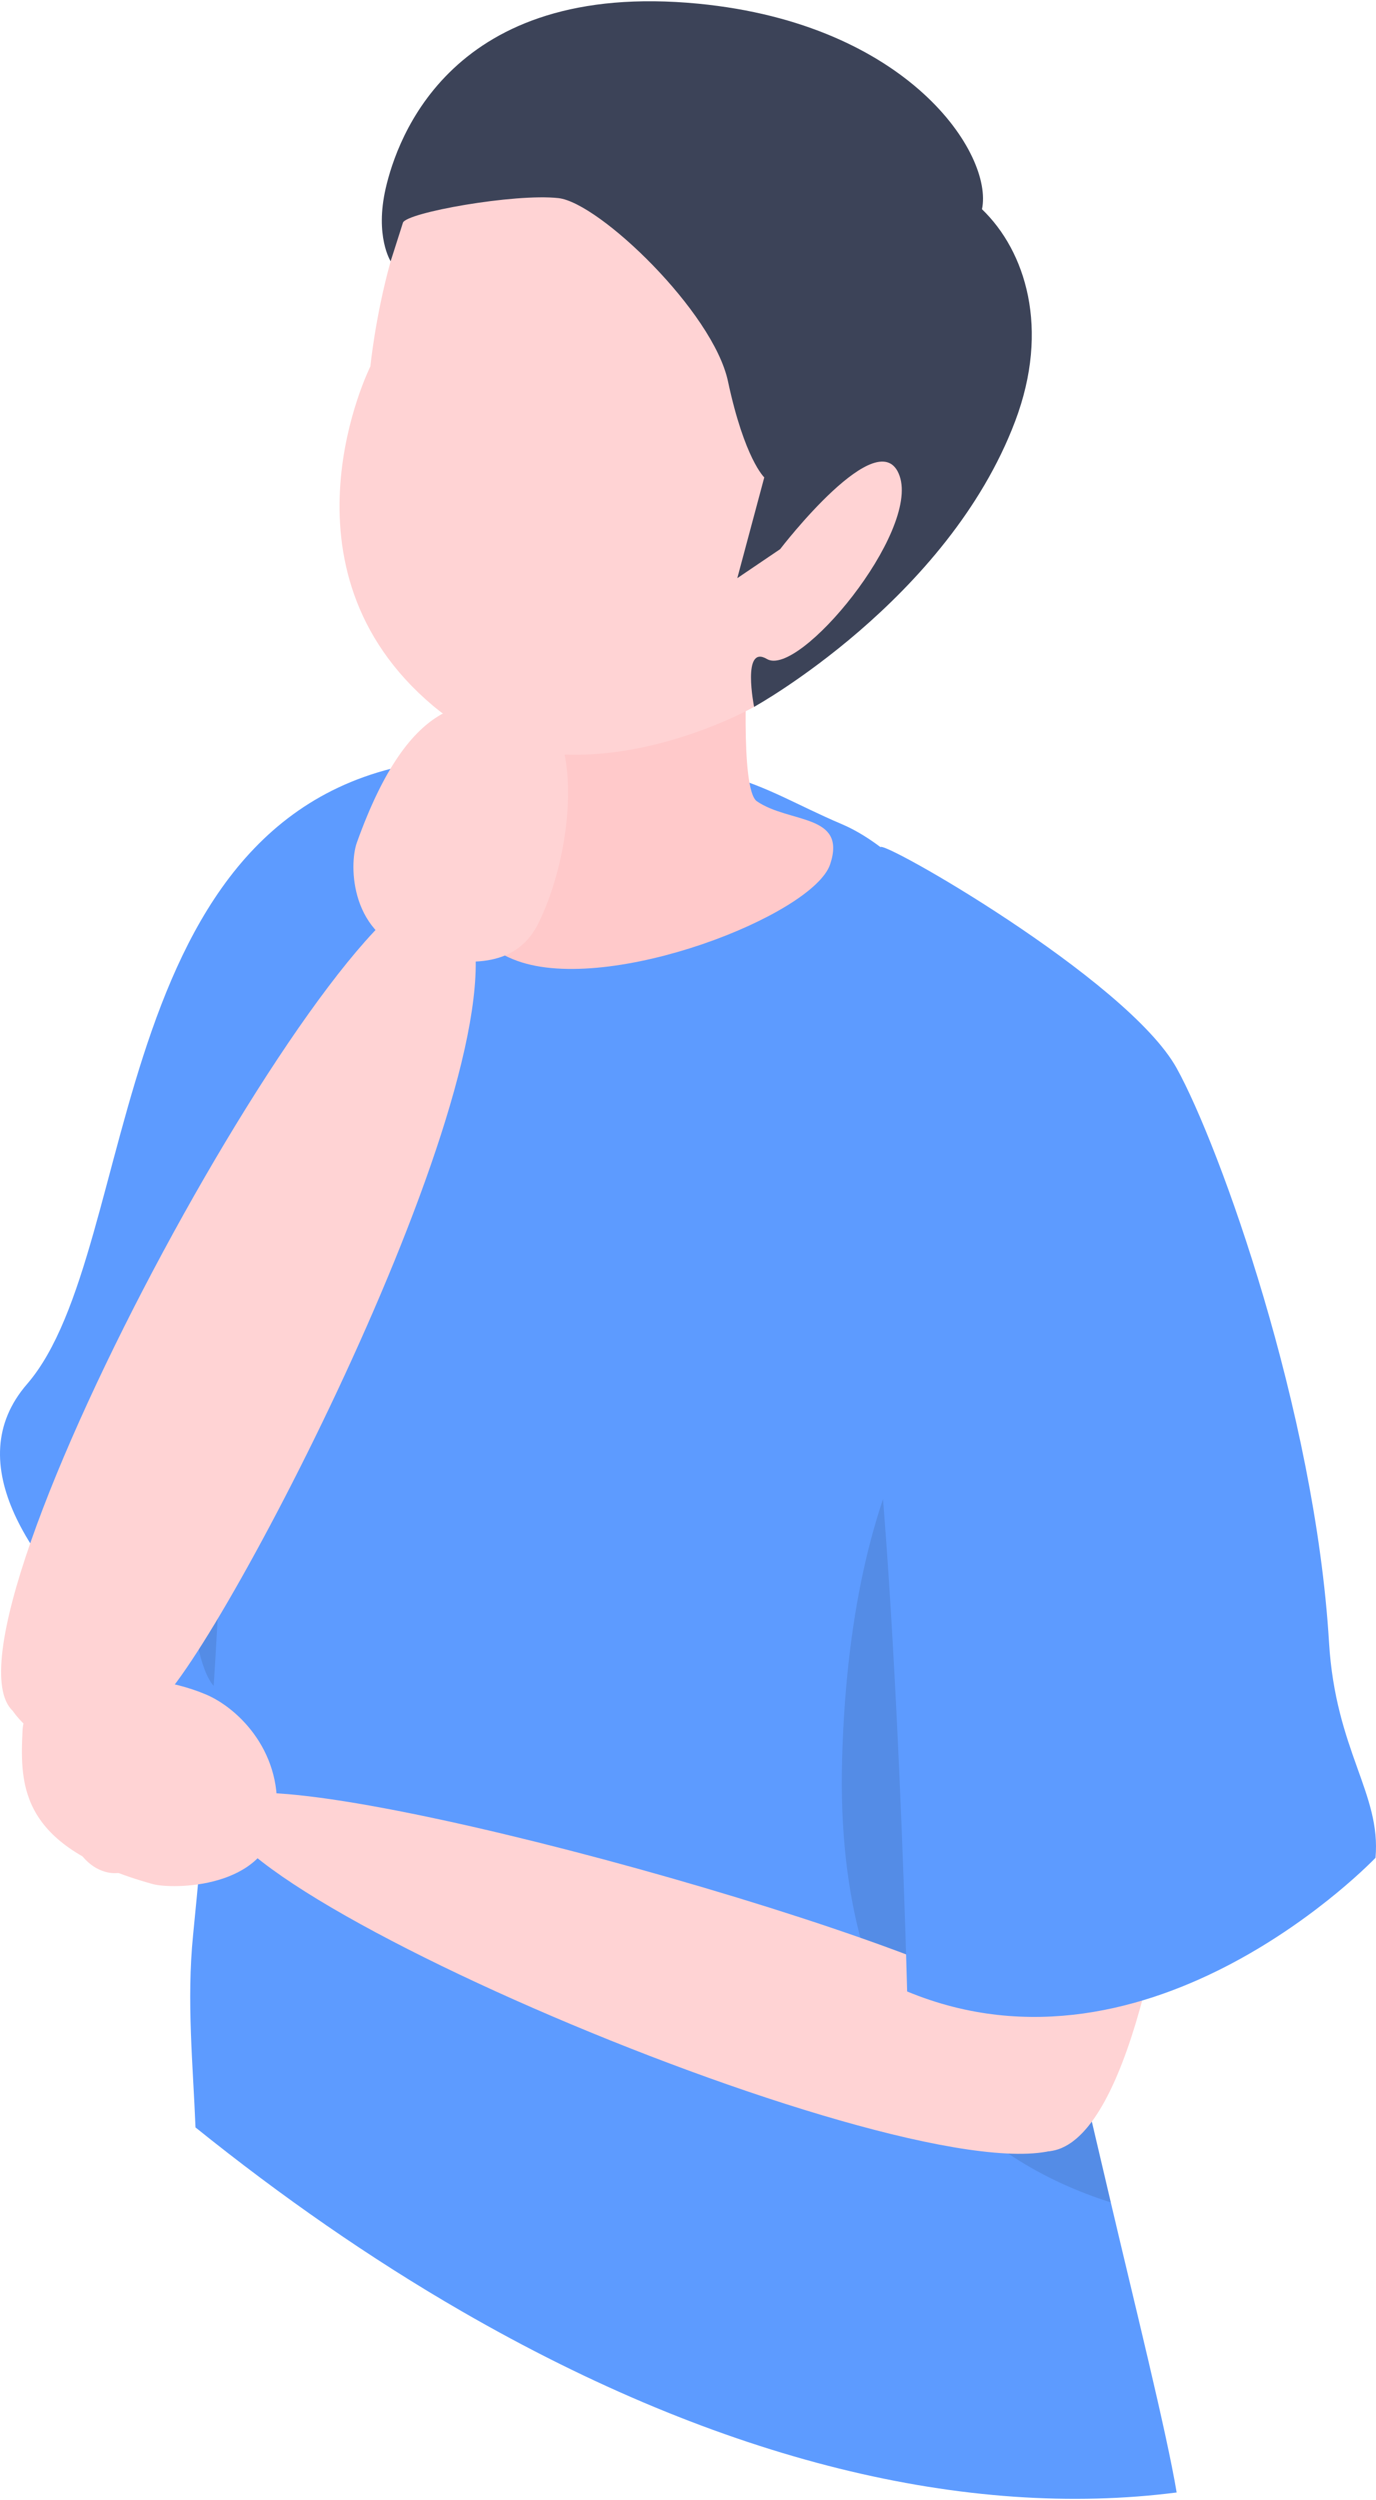 <svg xmlns="http://www.w3.org/2000/svg" xmlns:xlink="http://www.w3.org/1999/xlink" version="1.1" id="_レイヤー_2" x="0px" y="0px" viewBox="0 0 651.403 1181.548" enable-background="new 0 0 651.403 1181.548" width="651px" height="1182px" class="lg:!max-h-[405px] isometric rectangleModalImage"><title>考える男性1(上半身)</title><g id="_男性_上半身_"><g><g><path fill="#FFD3D4" d="M95.164,493.958c-34.944,40.507-109.756,372.663-45.333,390.956&#10;&#9;&#9;&#9;&#9;c43.914,12.469,78.515-159.167,125.961-297.95c48.659-142.332-45.684-133.514-80.628-93.006&#10;&#9;&#9;&#9;&#9;L95.164,493.958z"/><path fill="#5d9bff" d="M149.663,846.875c0,0-201.568-118.033-136.856-192.7&#10;&#9;&#9;&#9;&#9;c55.482-64.018,34.854-283.606,201.666-295.796C233.543,356.986,205.619,807.026,149.663,846.875z"/><path opacity="0.1" d="M106.671,799.399c-31.071,4.458-22.28-267.626,11.604-259.011&#10;&#9;&#9;&#9;&#9;S118.208,797.744,106.671,799.399z" enable-background="new"/></g><g><polygon fill="#CDCDD5" points="186.664,430.985 186.664,430.985 188.899,418.468"/><path fill="#5d9bff" d="M218.428,1092.728c124.043,71.617,239.963,98.434,338.602,85.812&#10;&#9;&#9;&#9;&#9;c-4.636-28.09-20.505-91.68-31.172-137.228c-16.386-69.971-35.451-148.455-36.92-175.617&#10;&#9;&#9;&#9;&#9;c-9.24-170.83,5.969-189.898,6.363-258.769c0.098-17.113-1.562-53.072-3.896-79.43&#10;&#9;&#9;&#9;&#9;c-4.074-45.996-49.815-119.881-92.9-138.203c-43.084-18.322-49.73-32.752-169.03-35.244&#10;&#9;&#9;&#9;&#9;c-95.314,18.518-127.053,135.012-124.886,192.437c2.167,57.426,6.501,171.527-13.188,368.398&#10;&#9;&#9;&#9;&#9;c-3.113,31.123-0.003,61.816,1.151,90.965c40.734,32.758,82.796,62.006,125.877,86.879L218.428,1092.728z"/><path opacity="0.1" d="M398.668,831.039&#10;&#9;&#9;&#9;&#9;c4.188-145.127,55.64-201.916,96.633-224.114c-0.394,68.871-15.604,87.941-6.363,258.77&#10;&#9;&#9;&#9;&#9;c1.47,27.163,20.535,105.647,36.92,175.618c-61.236-19.433-131.184-71.82-127.19-210.274H398.668z" enable-background="new"/><path fill="#FFC9CA" d="M220.39,371.503c8.429-9.545,18.137-9.843,18.137-9.843s6.142-38.994,6.307-42.021&#10;&#9;&#9;&#9;&#9;l108.951-9.732c0,0-3.632,63.017,4.53,68.573c15.522,10.565,42.681,5.797,34.681,29.797&#10;&#9;&#9;&#9;&#9;c-8,24-104.177,61.68-148.177,45.681c-44-16-32.857-72.909-24.429-82.455L220.39,371.503z"/><g><path fill="#FFD3D4" d="M223.817,56.789c-39.547,23.753-48.47,115.948-48.47,115.948&#10;&#9;&#9;&#9;&#9;&#9;s-47.844,95.332,29.632,160.55c61.591,51.847,152.014,0.525,152.014,0.525&#10;&#9;&#9;&#9;&#9;&#9;S528.4,178.16,423.345,86.157S263.364,33.036,223.817,56.789z"/><path fill="#3C4358" d="M330.589,1.156c99.519,9.649,139.753,71.207,134.286,97.232&#10;&#9;&#9;&#9;&#9;&#9;c20.613,19.803,32.287,56.432,15.695,100.317c-31.957,84.523-123.577,135.106-123.577,135.106&#10;&#9;&#9;&#9;&#9;&#9;s-5.933-29.773,6.067-22.643c15.178,9.018,72.235-59.837,62.81-86.632&#10;&#9;&#9;&#9;&#9;&#9;c-9.425-26.794-56.548,34.663-56.548,34.663l-20.283,13.725l12.773-47.67&#10;&#9;&#9;&#9;&#9;&#9;c0,0-9.34-8.716-17.192-45.48c-7-32.778-60.86-84.463-80.246-86.644&#10;&#9;&#9;&#9;&#9;&#9;c-20.592-2.317-72.335,6.863-73.627,11.684l-5.813,18.195c0,0-7.562-11.841-2.334-34.546&#10;&#9;&#9;&#9;&#9;&#9;c5.313-23.08,30.785-98.669,147.988-87.306L330.589,1.156z"/></g></g><path fill="#FFD3D4" d="M6.026,808.78c-41.416-39.032,162.901-410.728,205.046-388.289&#10;&#9;&#9;&#9;c58.72,31.265-81.431,312.389-127.333,374.459C37.837,857.019,6.026,808.78,6.026,808.78z"/><path fill="#FFD3D4" d="M254.957,436.028c-8.722,17.731-26.726,22.465-57.475,14.797&#10;&#9;&#9;&#9;c-31.929-7.963-32.318-42.284-28.555-52.773c25.595-71.327,53.907-68.779,80.445-64.668&#10;&#9;&#9;&#9;c26.538,4.111,23.736,65.74,5.584,102.644H254.957z"/><g><g><path fill="#FFD3D4" d="M554.958,606.683c26.651,46.386,8.212,404.673-58.508,410.449&#10;&#9;&#9;&#9;&#9;&#9;c-45.48,3.937-35.597-190.716-55.934-335.968c-20.857-148.967,87.791-120.868,114.442-74.482V606.683z"/><path fill="#FFD3D4" d="M509.548,1010.319c-34.441,45.306-418.949-114.606-405.273-157.487&#10;&#9;&#9;&#9;&#9;&#9;c8.531-26.75,308.225,54.344,374.794,93.435c66.569,39.091,30.479,64.053,30.479,64.053V1010.319z"/><path fill="#FFD3D4" d="M97.432,800.991c15.794,6.668,37.193,28.059,33.234,59.465&#10;&#9;&#9;&#9;&#9;&#9;c-4.111,32.612-49.124,32.822-58.35,30.264c-62.745-17.399-62.935-45.809-61.649-72.633&#10;&#9;&#9;&#9;&#9;&#9;c1.286-26.824,53.893-30.975,86.765-17.096V800.991z"/></g><path fill="#5d9bff" d="M416.815,400.343c-1.957-5.369,116.814,62.19,140.229,104.406&#10;&#9;&#9;&#9;&#9;c20.255,36.52,65.528,162.173,72.115,271.564c3.097,51.434,24.739,71.578,22.007,101.982&#10;&#9;&#9;&#9;&#9;c0,0-105.888,111.295-221.727,63.229c0,0-7.977-325.087-31.131-353.021c0,0,21.72-179.345,18.507-188.161&#10;&#9;&#9;&#9;&#9;L416.815,400.343z"/></g></g></g></svg>
